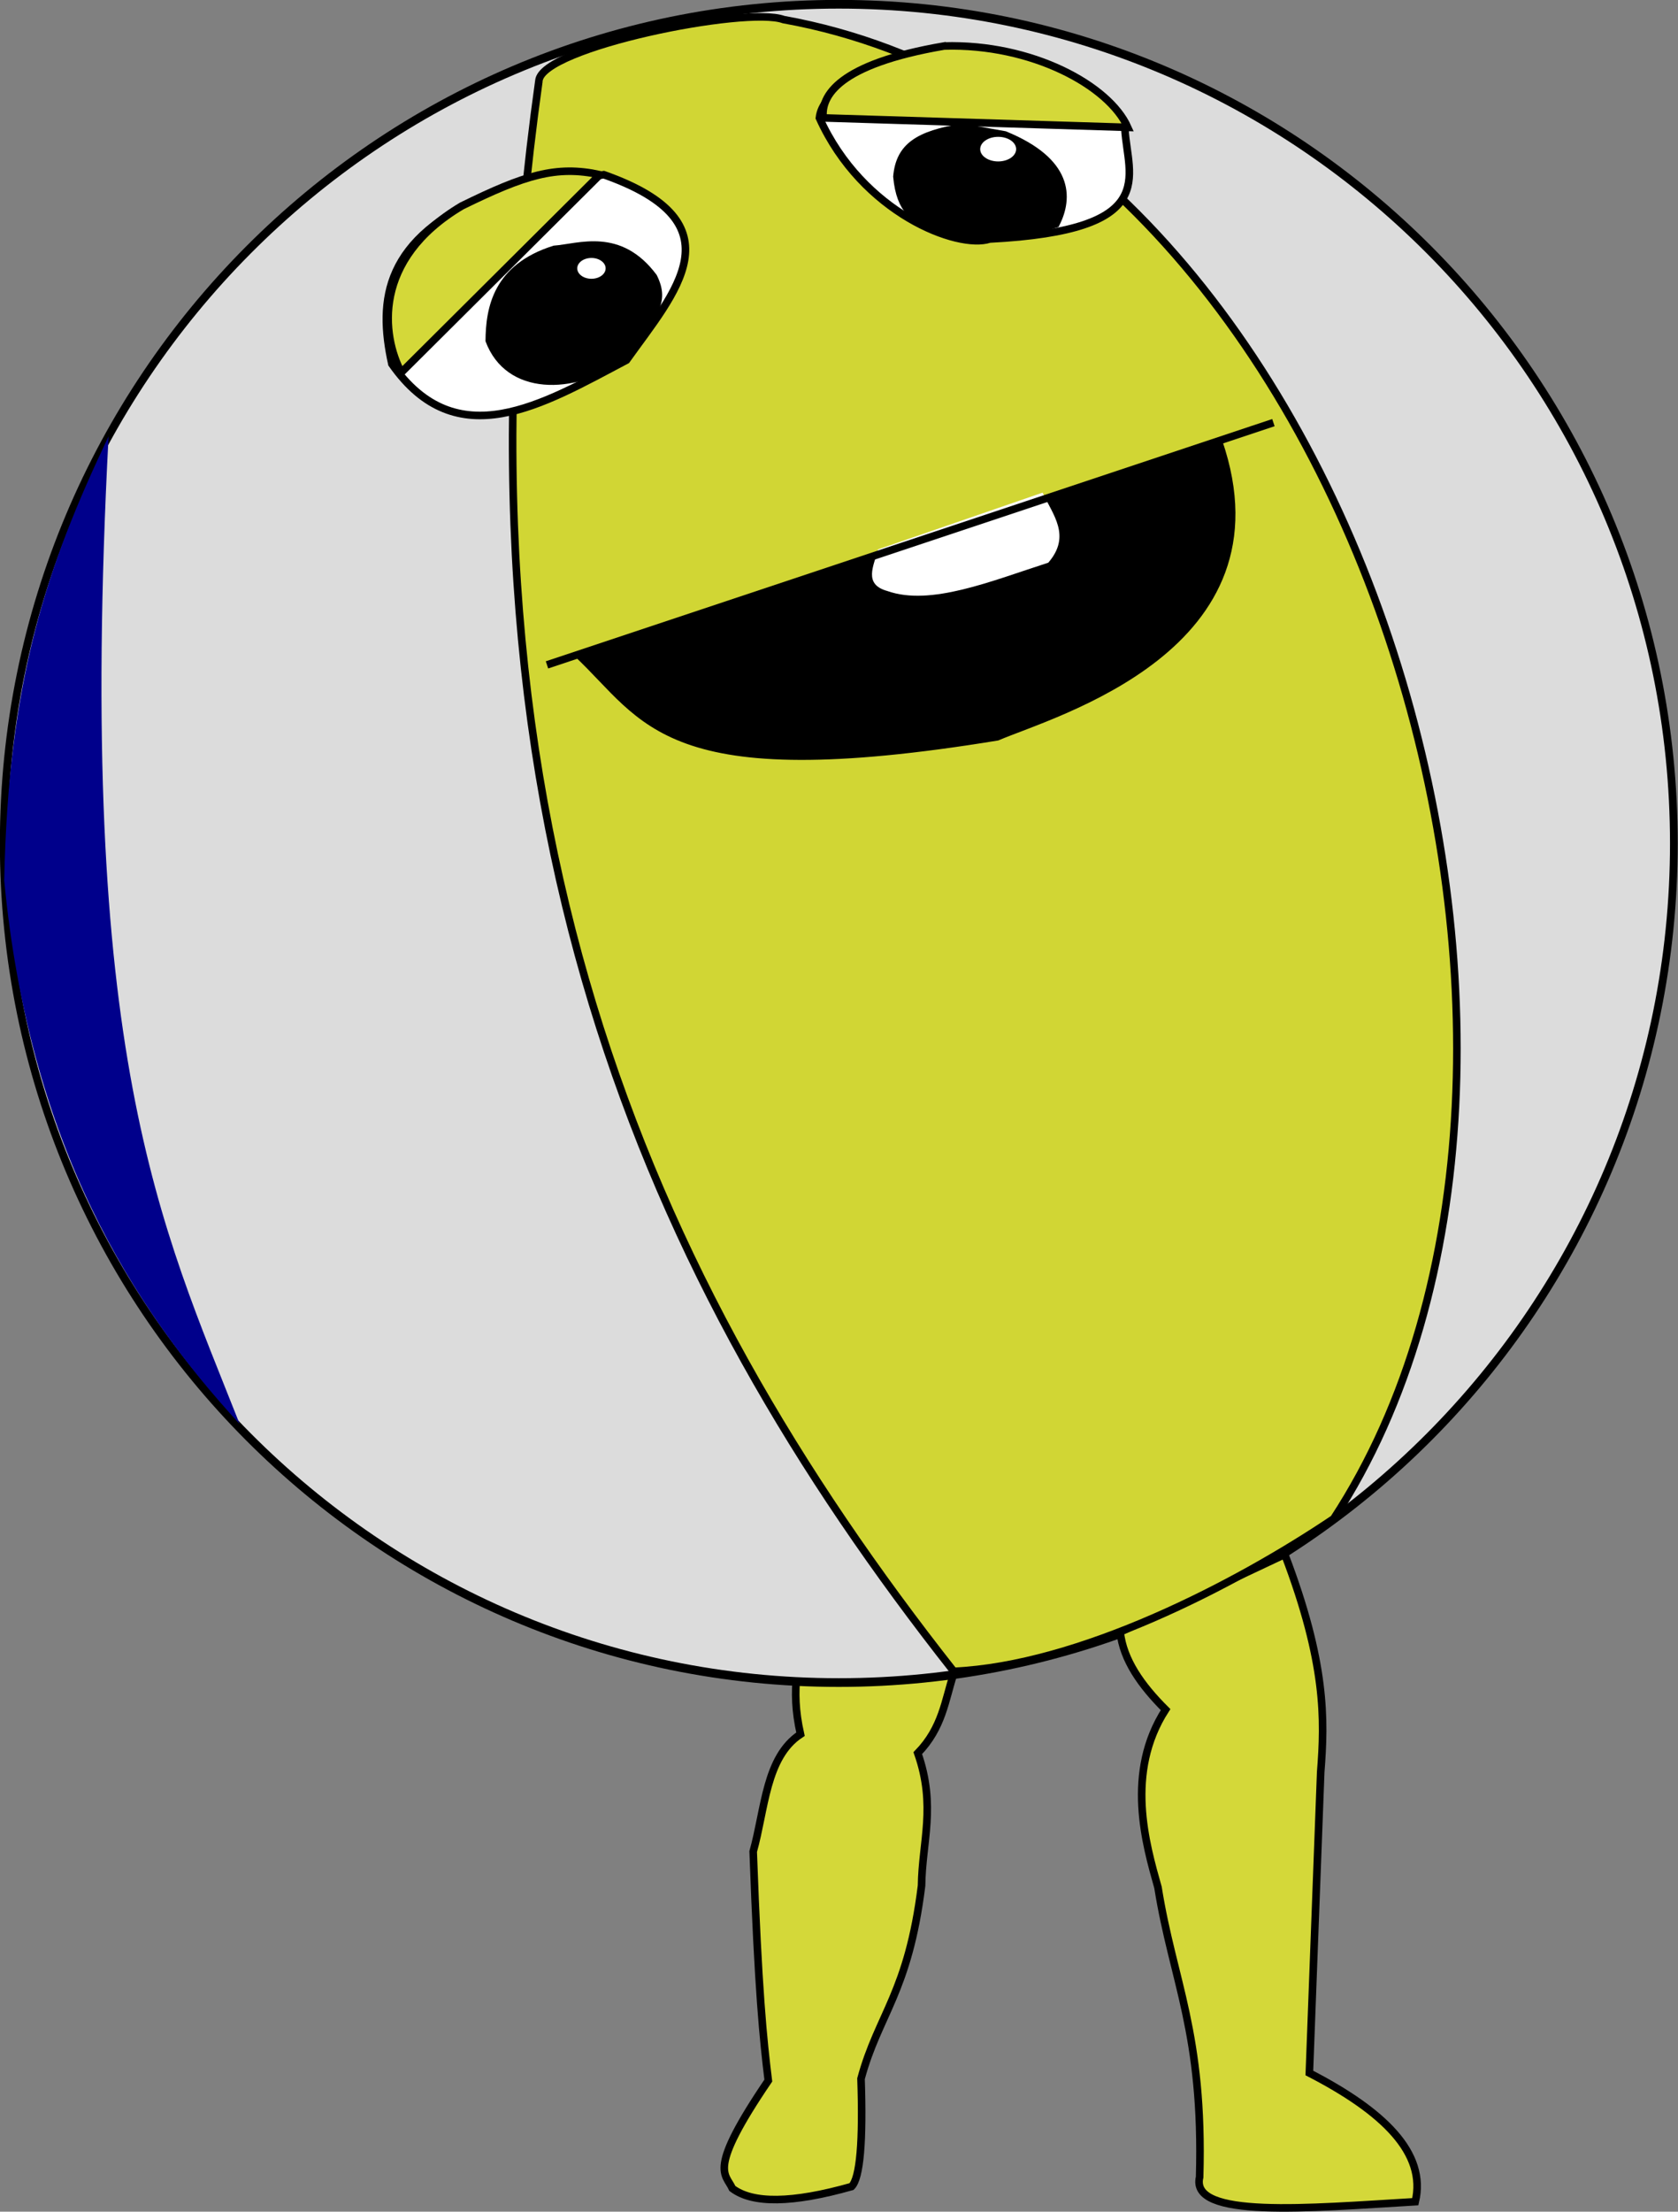 <?xml version="1.0" encoding="UTF-8" standalone="no"?>
<!-- Created with Inkscape (http://www.inkscape.org/) -->

<svg
   xmlns:dc="http://purl.org/dc/elements/1.1/"
   xmlns:cc="http://creativecommons.org/ns#"
   xmlns:rdf="http://www.w3.org/1999/02/22-rdf-syntax-ns#"
   xmlns:svg="http://www.w3.org/2000/svg"
   xmlns="http://www.w3.org/2000/svg"
   xmlns:sodipodi="http://sodipodi.sourceforge.net/DTD/sodipodi-0.dtd"
   xmlns:inkscape="http://www.inkscape.org/namespaces/inkscape"
   width="221.754"
   height="292.14"
   id="svg3798"
   version="1.1"
   inkscape:version="0.48.2 r9819"
   sodipodi:docname="New document 4">
  <rect width="100%" height="100%" fill="#808080" stroke="none"/>
  <defs
     id="defs3800" />
  <sodipodi:namedview
     id="base"
     pagecolor="#ffffff"
     bordercolor="#666666"
     borderopacity="1.0"
     inkscape:pageopacity="0.0"
     inkscape:pageshadow="2"
     inkscape:zoom="1.4142136"
     inkscape:cx="121.51386"
     inkscape:cy="177.99105"
     inkscape:document-units="px"
     inkscape:current-layer="layer1"
     showgrid="false"
     fit-margin-top="0"
     fit-margin-left="0"
     fit-margin-right="0"
     fit-margin-bottom="0"
     inkscape:window-width="1366"
     inkscape:window-height="705"
     inkscape:window-x="-8"
     inkscape:window-y="-8"
     inkscape:window-maximized="1" />
  <g
     inkscape:label="Layer 1"
     inkscape:groupmode="layer"
     id="layer1"
     transform="translate(-21.714,-453.788)">
    <g
       id="g3851">
      <path
         sodipodi:nodetypes="ccccccccccc"
         inkscape:connector-curvature="0"
         id="path3845"
         d="m 127,675.112 c -0.229,2.188 -0.209,4.624 0.5,7.75 -4.593,3.016 -4.677,9.896 -6.25,15.5 0.667,18.397 1.333,24.827 2,30.25 -8.117,11.937 -5.66,12.242 -4.75,14.25 2.682,2.018 7.882,1.975 15.75,-0.25 1.139,-1.14 1.525,-6.04 1.25,-14.25 2.296,-8.5 6.245,-11.343 8,-25.5 0.061,-5.72 1.955,-10.523 -0.5,-17.5 3.269,-3.369 3.596,-6.967 4.75,-10.5 z"
         style="fill:#d4d839;fill-opacity:1;stroke:#000000;stroke-width:1px;stroke-linecap:butt;stroke-linejoin:miter;stroke-opacity:1" />
      <path
         transform="matrix(1.021,0,0,1.149,-63.394,-144.305)"
         d="m 300.015,617.492 c 0,53.279 -48.392,96.47 -108.086,96.47 -59.694,0 -108.086,-43.191 -108.086,-96.47 0,-53.279 48.392,-96.47 108.086,-96.47 59.694,0 108.086,43.191 108.086,96.47 z"
         sodipodi:ry="96.469566"
         sodipodi:rx="108.08632"
         sodipodi:cy="617.49152"
         sodipodi:cx="191.92899"
         id="path3817"
         style="fill:#dcdcdc;stroke:#000000"
         sodipodi:type="arc" />
      <path
         sodipodi:nodetypes="ccccccccc"
         inkscape:connector-curvature="0"
         id="path3847"
         d="m 169.75,669.362 c 0.408,3.682 2.773,7.038 6,10.25 -5.37,8.337 -2.611,17.788 -1,23.5 1.968,12.391 6.041,19.169 5.5,38.25 -1.313,5.536 14.324,4.092 28.5,3.25 1.536,-6.442 -4.246,-11.969 -14,-17 l 1.5,-39.75 c 0.543,-6.966 0.722,-14.381 -4.75,-28.75 z"
         style="fill:#d4d839;fill-opacity:1;stroke:#000000;stroke-width:1px;stroke-linecap:butt;stroke-linejoin:miter;stroke-opacity:1" />
      <path
         sodipodi:nodetypes="ccccc"
         inkscape:connector-curvature="0"
         id="path3819"
         d="m 92.934,464.453 c -13.549,96.573 14.147,158.492 54.819,210.102 16.419,-0.74 37.072,-11.305 50.217,-20.162 39.485,-60.32 4.021,-184.181 -72.711,-198.02 -4.908,-1.808 -31.986,3.648 -32.325,8.081 z"
         style="fill:#d1d634;fill-opacity:1;stroke:#000000;stroke-width:1px;stroke-linecap:butt;stroke-linejoin:miter;stroke-opacity:1" />
      <path
         sodipodi:nodetypes="ccccc"
         inkscape:connector-curvature="0"
         id="path3821"
         d="m 86.5,479.362 c -13.959,5.896 -14.882,13.964 -13,22.5 8.562,12.232 19.849,5.389 31,-0.5 6.384,-8.944 15.095,-18.133 -3,-24.5 z"
         style="fill:#ffffff;stroke:#000000;stroke-width:1px;stroke-linecap:butt;stroke-linejoin:miter;stroke-opacity:1" />
      <path
         sodipodi:nodetypes="ccccc"
         inkscape:connector-curvature="0"
         id="path3823"
         d="m 146.5,460.862 c -11.044,2.14 -16.12,5.027 -16.5,8.5 5.684,12.596 18.322,17.377 22.5,16 22.674,-1.165 18.242,-8.215 17.875,-14.5 -4.871,-4.652 -12.338,-8.015 -23.875,-10 z"
         style="fill:#ffffff;stroke:#000000;stroke-width:1px;stroke-linecap:butt;stroke-linejoin:miter;stroke-opacity:1" />
      <path
         sodipodi:nodetypes="cccc"
         inkscape:connector-curvature="0"
         id="path3825"
         d="m 101,476.862 -26.25,26.125 c -2.571,-4.826 -3.914,-14.932 8,-22 8.312,-4.075 12.461,-5.38 18.25,-4.125 z"
         style="fill:#d4d839;fill-opacity:1;stroke:#000000;stroke-width:1px;stroke-linecap:butt;stroke-linejoin:miter;stroke-opacity:1" />
      <path
         sodipodi:nodetypes="cccc"
         inkscape:connector-curvature="0"
         id="path3827"
         d="m 146.5,459.862 c -14.079,2.41 -16.307,6.63 -16,9.5 l 40.25,1.25 c -2.466,-5.535 -12.682,-11.081 -24.25,-10.75 z"
         style="fill:#d4d839;fill-opacity:1;stroke:#000000;stroke-width:1px;stroke-linecap:butt;stroke-linejoin:miter;stroke-opacity:1" />
      <path
         sodipodi:nodetypes="ccccc"
         inkscape:connector-curvature="0"
         id="path3829"
         d="m 94.875,486.237 c -7.963,2.488 -8.977,8.152 -9,12.625 2.716,7.31 11.79,7.08 18.125,2.625 4.489,-5.713 6.375,-7.617 4.5,-11.375 -4.738,-6.38 -10.385,-4.1 -13.625,-3.875 z"
         style="fill:#000000;stroke:none" />
      <path
         d="m 101.75,489.237 c 0,0.759 -0.839,1.375 -1.875,1.375 -1.036,0 -1.875,-0.616 -1.875,-1.375 0,-0.759 0.839,-1.375 1.875,-1.375 1.036,0 1.875,0.616 1.875,1.375 z"
         sodipodi:ry="1.375"
         sodipodi:rx="1.875"
         sodipodi:cy="489.23718"
         sodipodi:cx="99.875"
         id="path3831"
         style="fill:#ffffff;stroke:none"
         sodipodi:type="arc" />
      <path
         sodipodi:nodetypes="cccccc"
         inkscape:connector-curvature="0"
         id="path3833"
         d="m 148.875,470.612 c -5.781,0.951 -8.269,2.52 -8.625,6.5 0.417,4.599 2.458,5.731 4.875,6.5 4.859,2.051 12.091,1.1 16.125,-0.25 1.778,-3.5 1.78,-8.25 -6.75,-11.75 z"
         style="fill:#000000;stroke:#000000;stroke-width:1px;stroke-linecap:butt;stroke-linejoin:miter;stroke-opacity:1" />
      <path
         d="m 156,473.487 c 0,0.897 -1.063,1.625 -2.375,1.625 -1.312,0 -2.375,-0.728 -2.375,-1.625 0,-0.897 1.063,-1.625 2.375,-1.625 1.312,0 2.375,0.728 2.375,1.625 z"
         sodipodi:ry="1.625"
         sodipodi:rx="2.375"
         sodipodi:cy="473.48718"
         sodipodi:cx="153.625"
         id="path3835"
         style="fill:#ffffff;fill-opacity:1;stroke:none"
         sodipodi:type="arc" />
      <path
         sodipodi:nodetypes="ccc"
         inkscape:connector-curvature="0"
         id="path3839"
         d="m 98,540.112 c 9.252,8.646 11.279,18.241 55.5,11 7.398,-3.172 38.6,-11.797 29.25,-39"
         style="fill:#000000;stroke:#000000;stroke-width:1px;stroke-linecap:butt;stroke-linejoin:miter;stroke-opacity:1" />
      <path
         sodipodi:nodetypes="ccccc"
         inkscape:connector-curvature="0"
         id="path3843"
         d="m 137.75,526.362 c -0.552,2.156 -1.996,4.61 1.25,5.5 5.688,2.005 13.652,-1.298 21.25,-3.75 3.075,-3.558 0.592,-6.323 -0.75,-9.25 z"
         style="fill:#ffffff;stroke:none" />
      <path
         sodipodi:nodetypes="cc"
         inkscape:connector-curvature="0"
         id="path3837"
         d="m 94,541.612 96,-32"
         style="fill:none;stroke:#000000;stroke-width:1px;stroke-linecap:butt;stroke-linejoin:miter;stroke-opacity:1" />
      <path
         sodipodi:nodetypes="cccc"
         inkscape:connector-curvature="0"
         id="path3849"
         d="m 36.062,511.425 c -4.302,81.906 7.006,104.296 17.324,130.461 -14.15,-15.338 -27.791,-36.936 -31.113,-71.771 0.52,-26.482 5.609,-41.518 13.789,-58.69 z"
         style="fill:#00008b;stroke:none" />
    </g>
  </g>
</svg>
